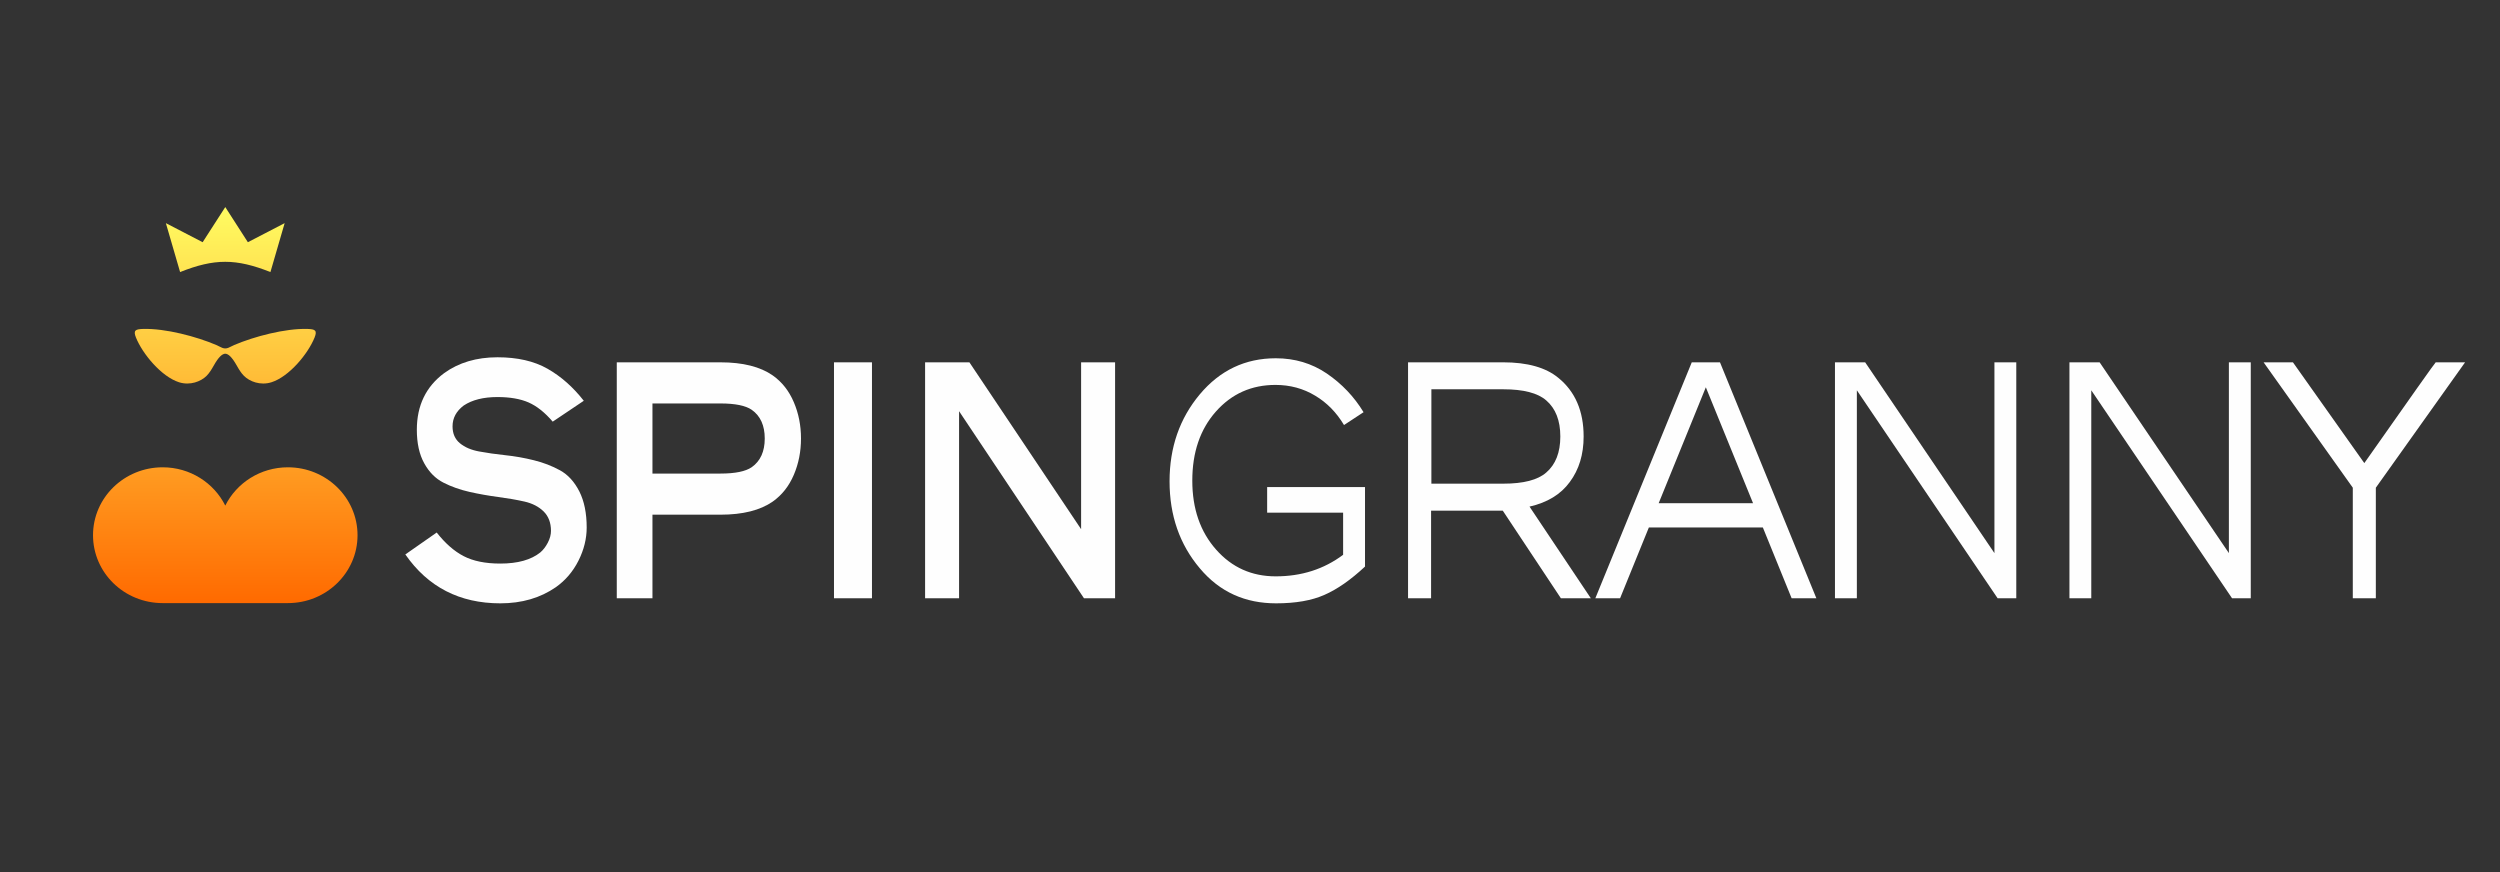 <svg width="215" height="75" viewBox="0 0 215 75" fill="none" xmlns="http://www.w3.org/2000/svg">
<rect x="0" y="0" width="215" height="75" fill="#333333" stroke="none"/>
<path d="M17.428 20.83L14.265 19.19L15.488 23.397C18.449 22.219 20.299 22.226 23.257 23.397L24.48 19.19L21.317 20.83L19.374 17.808L17.428 20.83Z" fill="url(#paint0_linear_2_2)"/>
<path d="M19.372 30.418C19.105 30.43 18.794 30.708 18.391 31.425C18.185 31.791 18.008 32.077 17.766 32.323C17.288 32.802 16.355 33.178 15.397 32.875C13.873 32.388 12.254 30.43 11.689 29.021C11.445 28.409 11.65 28.309 12.295 28.289C14.23 28.231 16.9 28.946 18.602 29.67C18.692 29.709 18.775 29.752 18.854 29.793C19.033 29.885 19.19 29.966 19.372 29.966C19.553 29.966 19.711 29.885 19.891 29.792C19.97 29.752 20.053 29.709 20.143 29.67C21.845 28.946 24.515 28.231 26.45 28.289C27.095 28.309 27.3 28.409 27.056 29.021C26.491 30.43 24.872 32.388 23.345 32.875C22.389 33.178 21.454 32.802 20.979 32.323C20.734 32.077 20.56 31.791 20.354 31.425C19.948 30.708 19.64 30.43 19.372 30.418Z" fill="url(#paint1_linear_2_2)"/>
<path d="M13.988 40.188C16.354 40.188 18.402 41.532 19.374 43.481C20.345 41.532 22.391 40.188 24.76 40.188C28.067 40.188 30.748 42.804 30.748 46.028C30.748 49.255 28.067 51.867 24.76 51.867H13.988C10.68 51.867 8 49.255 8 46.028C8 42.804 10.68 40.188 13.988 40.188Z" fill="url(#paint2_linear_2_2)"/>
<path d="M46.469 47.507C45.675 48.146 44.529 48.467 43.028 48.467C41.741 48.467 40.69 48.252 39.875 47.828C39.055 47.402 38.285 46.725 37.557 45.797L34.859 47.682C36.807 50.486 39.531 51.887 43.028 51.887C44.876 51.887 46.469 51.423 47.806 50.496C48.628 49.914 49.278 49.154 49.748 48.219C50.219 47.284 50.455 46.331 50.455 45.363C50.455 44.127 50.242 43.094 49.823 42.262C49.401 41.432 48.849 40.828 48.165 40.449C47.482 40.073 46.729 39.782 45.912 39.581C45.094 39.378 44.277 39.233 43.463 39.148C42.643 39.06 41.892 38.955 41.209 38.827C40.525 38.702 39.973 38.466 39.551 38.117C39.13 37.771 38.919 37.285 38.919 36.668C38.919 35.953 39.24 35.354 39.886 34.87C40.61 34.389 41.577 34.146 42.782 34.146C43.853 34.146 44.745 34.301 45.454 34.609C46.163 34.92 46.857 35.47 47.533 36.262L50.206 34.467C49.283 33.286 48.242 32.368 47.086 31.711C45.932 31.054 44.496 30.726 42.782 30.726C40.983 30.726 39.456 31.18 38.2 32.087C36.635 33.248 35.848 34.87 35.848 36.956C35.848 38.117 36.059 39.078 36.483 39.842C36.902 40.605 37.454 41.161 38.141 41.51C38.824 41.858 39.575 42.121 40.392 42.307C41.209 42.49 42.026 42.633 42.841 42.741C43.66 42.848 44.411 42.979 45.094 43.132C45.781 43.287 46.333 43.571 46.755 43.987C47.173 44.403 47.384 44.96 47.384 45.654C47.384 45.983 47.294 46.321 47.112 46.67C46.932 47.016 46.716 47.297 46.469 47.507Z" fill="#FEFEFE"/>
<path fill-rule="evenodd" clip-rule="evenodd" d="M56.111 44.263H61.955C63.885 44.263 65.385 43.884 66.46 43.132C67.251 42.57 67.853 41.808 68.266 40.843C68.68 39.877 68.886 38.832 68.886 37.711C68.886 36.59 68.68 35.547 68.266 34.582C67.853 33.614 67.251 32.852 66.46 32.29C65.385 31.538 63.885 31.16 61.955 31.16H53.043V51.451H56.111V44.263ZM56.111 40.727V34.697H61.955C63.224 34.697 64.124 34.88 64.653 35.246C65.393 35.768 65.768 36.59 65.768 37.711C65.768 38.832 65.393 39.652 64.653 40.176C64.124 40.542 63.224 40.727 61.955 40.727H56.111Z" fill="#FEFEFE"/>
<path d="M74.989 51.451V31.16H71.723V51.451H74.989Z" fill="#FEFEFE"/>
<path d="M95.897 31.16H92.975V45.509L83.369 31.16H79.558V51.451H82.48V35.362L93.221 51.451H95.897V31.16Z" fill="#FEFEFE"/>
<path d="M103.181 48.871C104.915 50.94 107.117 51.887 109.741 51.887C111.424 51.887 112.81 51.644 113.899 51.16C115.004 50.679 116.168 49.866 117.391 48.725V41.886H108.975V44.087H115.508V47.713C113.858 48.949 111.928 49.566 109.716 49.566C107.654 49.566 105.948 48.803 104.594 47.276C103.222 45.732 102.538 43.751 102.538 41.334C102.538 38.899 103.214 36.919 104.568 35.392C105.923 33.865 107.629 33.103 109.692 33.103C110.944 33.103 112.085 33.411 113.108 34.03C114.115 34.63 114.937 35.469 115.585 36.553L117.266 35.449C116.459 34.118 115.4 33.005 114.097 32.117C112.81 31.247 111.35 30.811 109.716 30.811C107.092 30.811 104.915 31.846 103.181 33.915C101.449 35.983 100.582 38.476 100.582 41.394C100.582 44.33 101.449 46.822 103.181 48.871Z" fill="#FEFEFE"/>
<path fill-rule="evenodd" clip-rule="evenodd" d="M134.236 51.451H136.811L131.538 43.568C133.075 43.219 134.229 42.515 135.005 41.449C135.796 40.386 136.192 39.085 136.192 37.538C136.192 35.354 135.467 33.672 134.015 32.493C132.944 31.606 131.358 31.159 129.261 31.159H121.092V51.451H123.073V43.916H129.238L134.236 51.451ZM129.287 33.479C131.019 33.479 132.25 33.8 132.975 34.434C133.784 35.131 134.188 36.166 134.188 37.538C134.188 38.91 133.784 39.943 132.975 40.639C132.25 41.276 131.019 41.595 129.287 41.595H123.099V33.479H129.287Z" fill="#FEFEFE"/>
<path fill-rule="evenodd" clip-rule="evenodd" d="M139.327 51.451L141.802 45.363H151.606L154.08 51.451H156.208L147.918 31.159H145.492L137.199 51.451H139.327ZM146.702 33.306L150.763 43.277H142.645L146.702 33.306Z" fill="#FEFEFE"/>
<path d="M159.69 33.566L171.795 51.451H173.4V31.159H171.521V47.567L160.404 31.159H157.807V51.451H159.69V33.566Z" fill="#FEFEFE"/>
<path d="M179.85 33.566L191.956 51.451H193.566V31.159H191.684V47.567L180.567 31.159H177.972V51.451H179.85V33.566Z" fill="#FEFEFE"/>
<path d="M209.471 31.159C209.438 31.159 207.39 34.048 203.331 39.827L197.193 31.159H194.669L202.341 41.943V51.451H204.322V41.943L211.998 31.159H209.471Z" fill="#FEFEFE"/>
<defs>
<linearGradient id="paint0_linear_2_2" x1="20.198" y1="17.808" x2="20.198" y2="51.867" gradientUnits="userSpaceOnUse">
<stop stop-color="#FFFC62"/>
<stop offset="1" stop-color="#FF6A00"/>
</linearGradient>
<linearGradient id="paint1_linear_2_2" x1="20.198" y1="17.808" x2="20.198" y2="51.867" gradientUnits="userSpaceOnUse">
<stop stop-color="#FFFC62"/>
<stop offset="1" stop-color="#FF6A00"/>
</linearGradient>
<linearGradient id="paint2_linear_2_2" x1="20.198" y1="17.808" x2="20.198" y2="51.867" gradientUnits="userSpaceOnUse">
<stop stop-color="#FFFC62"/>
<stop offset="1" stop-color="#FF6A00"/>
</linearGradient>
</defs>
</svg>
